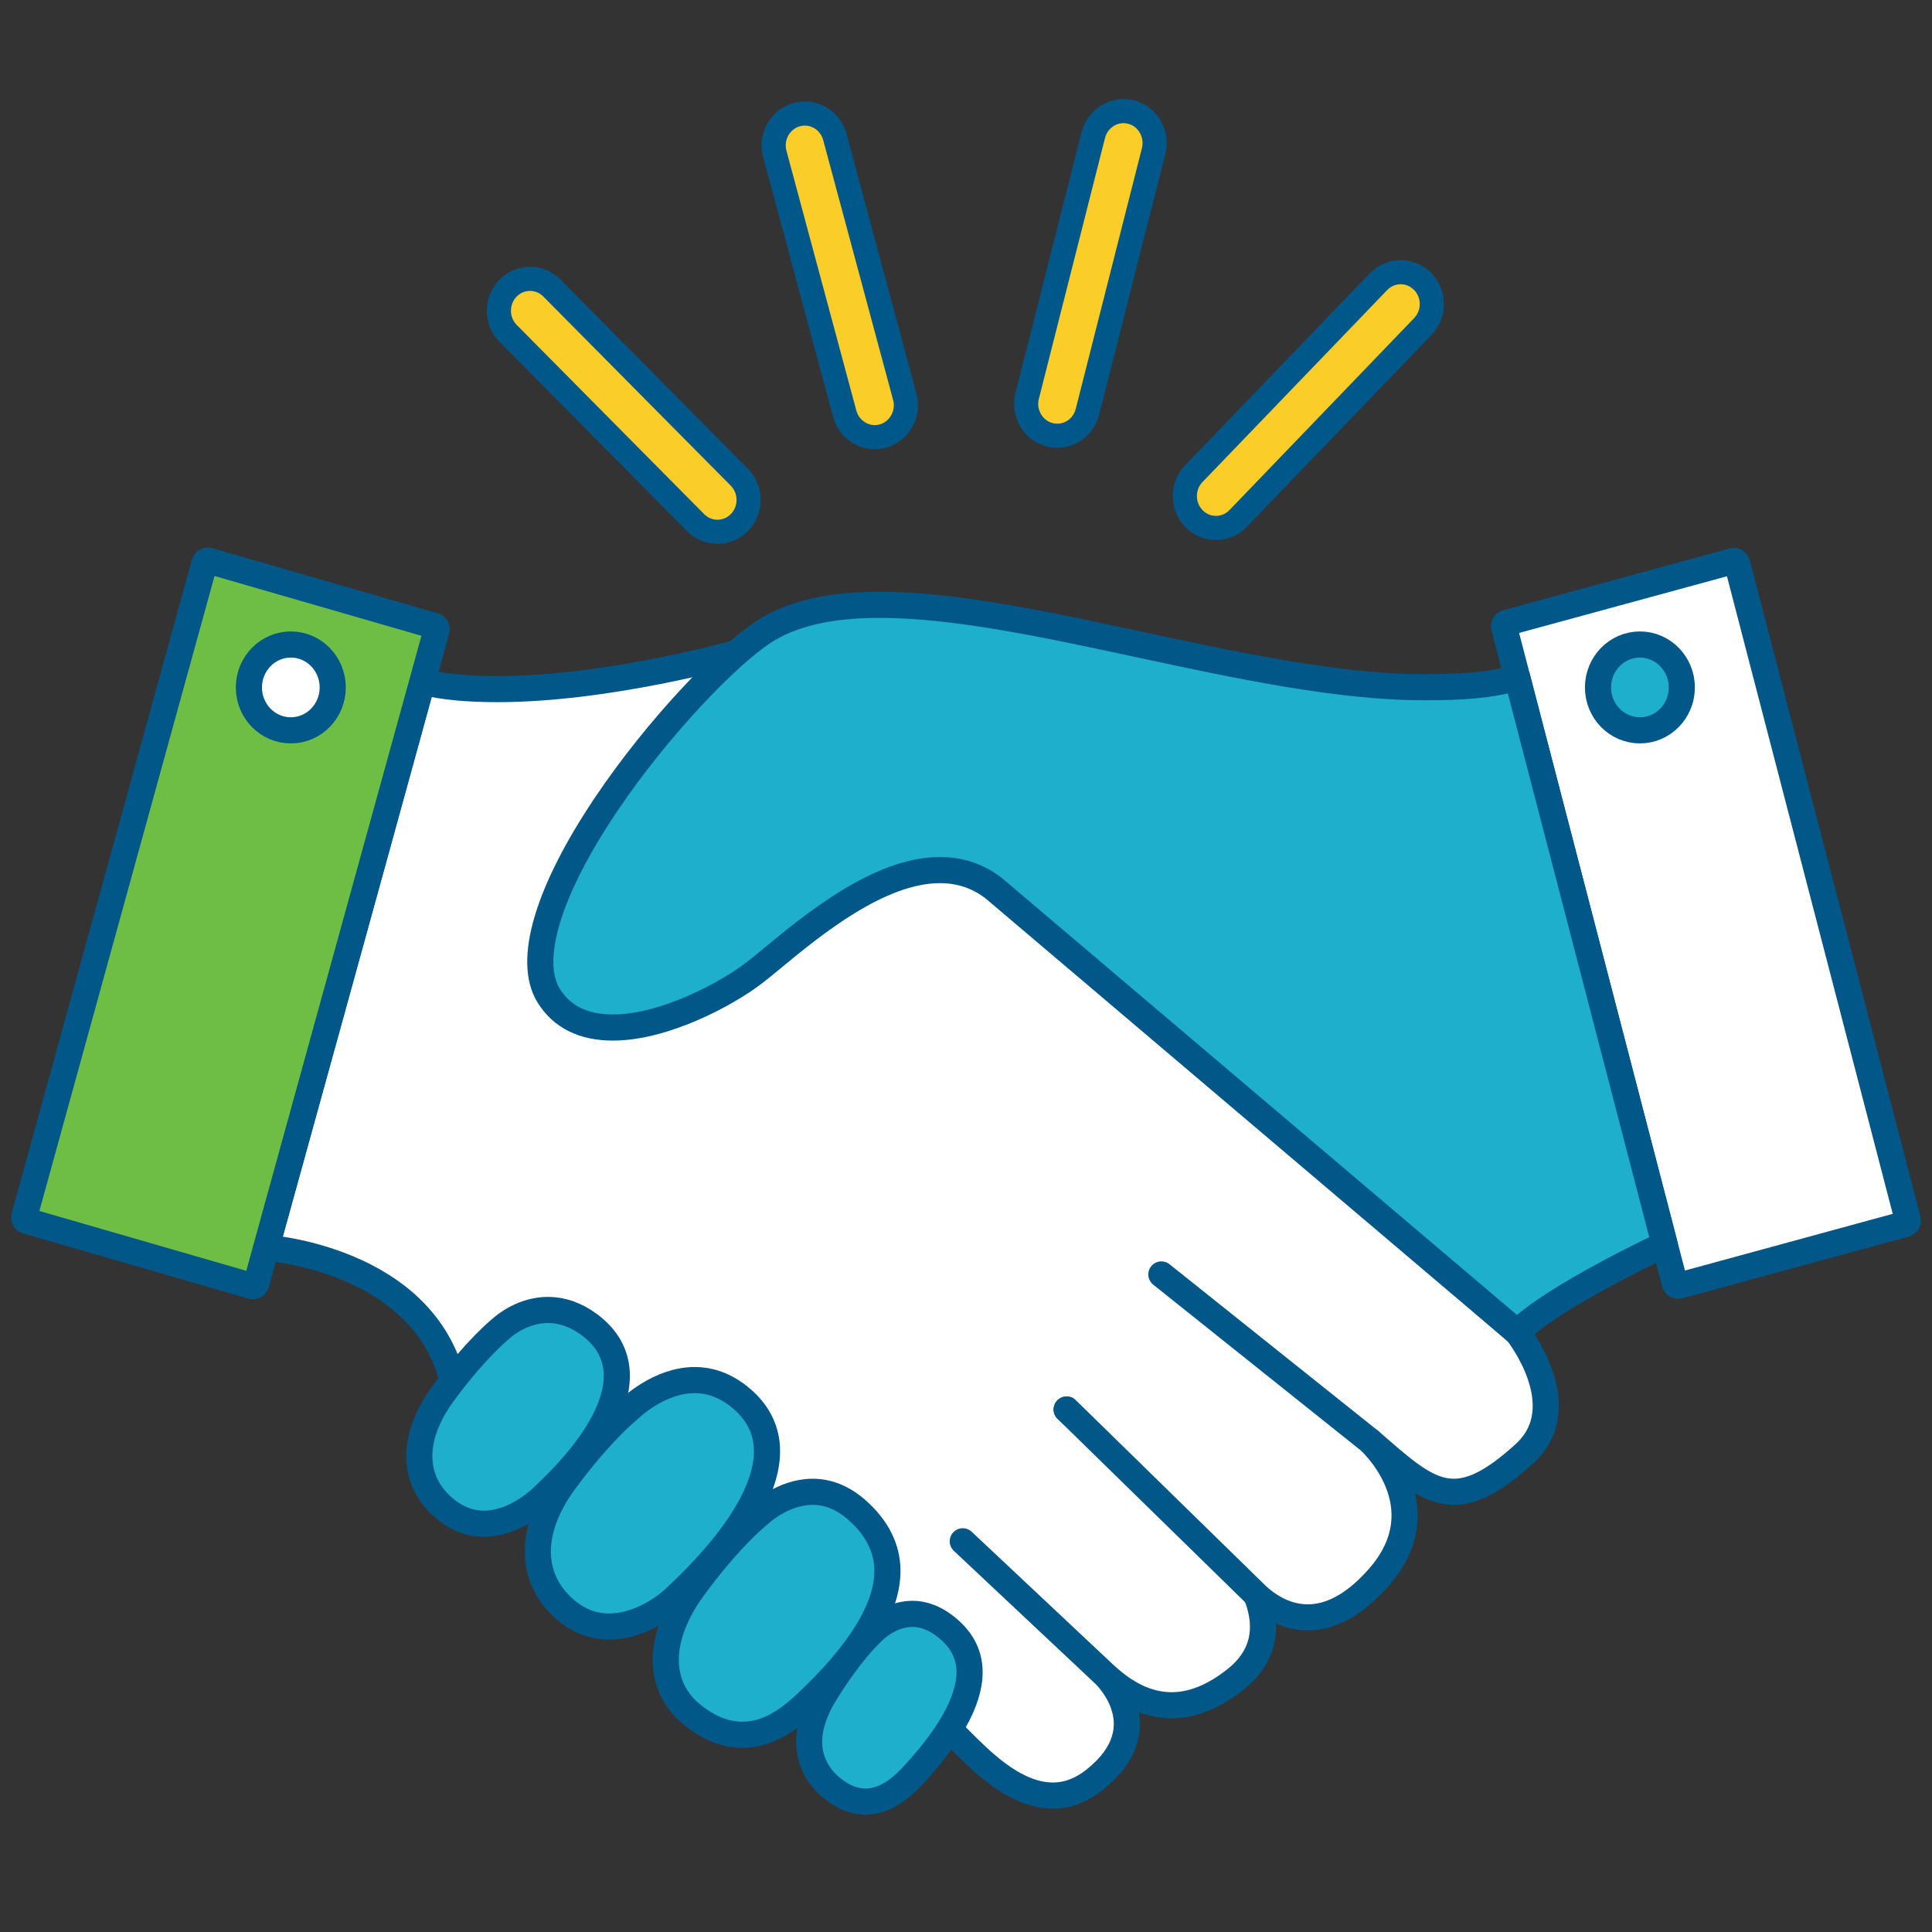<?xml version="1.0" encoding="UTF-8"?>
<svg width="40px" height="40px" viewBox="0 0 40 40" version="1.1" xmlns="http://www.w3.org/2000/svg" xmlns:xlink="http://www.w3.org/1999/xlink">
    <rect x="0" y="0" width="40" height="40" fill="#333333" stroke="none"/>
    <title>Artboard</title>
    <g id="Artboard" stroke="none" stroke-width="1" fill="none" fill-rule="evenodd">
        <g id="Icons/Partners" transform="translate(0.5, 2.3)">
            <g id="Group-4" transform="translate(5.011, 11.22)">
                <path d="M22.841,16.306 C24.066,17.364 24.586,17.917 26.054,16.575 C27.123,15.597 25.902,14.065 25.902,14.065 L9.737,0 C9.625,0.031 7.039,0.747 4.796,0.747 C4.184,0.747 3.675,0.704 3.233,0.594 C3.089,1.126 1.78,5.892 0,12.313 C0.127,12.323 3.169,12.575 3.835,14.974 L14.143,22.284 C14.681,22.783 15.905,24.322 17.153,23.328 C18.525,22.235 17.354,21.145 17.354,21.145 L14.422,18.391 L17.354,21.145 C17.892,21.644 18.823,22.243 20.071,21.249 C21.443,20.156 19.896,18.564 19.896,18.564 L16.573,15.663" id="Fill-1" fill="#FFFFFF"></path>
                <path d="M22.841,16.306 C24.066,17.364 24.586,17.917 26.054,16.575 C27.123,15.597 25.902,14.065 25.902,14.065 L9.737,0 C9.625,0.031 7.039,0.747 4.796,0.747 C4.184,0.747 3.675,0.704 3.233,0.594 C3.089,1.126 1.78,5.892 0,12.313 C0.127,12.323 3.169,12.575 3.835,14.974 L14.143,22.284 C14.681,22.783 15.905,24.322 17.153,23.328 C18.525,22.235 17.354,21.145 17.354,21.145 L14.422,18.391 L17.354,21.145 C17.892,21.644 18.823,22.243 20.071,21.249 C21.443,20.156 19.896,18.564 19.896,18.564 L16.573,15.663" id="Stroke-3" stroke="#005788" stroke-width="0.541" stroke-linecap="round" stroke-linejoin="round"></path>
            </g>
            <g id="Group-8" transform="translate(10.635, 26.273)">
                <path d="M1.477,5.103 C2.013,5.103 2.539,4.79 2.827,4.522 C4.473,2.989 4.777,1.971 4.743,1.387 C4.717,0.951 4.498,0.58 4.094,0.286 C3.832,0.096 3.548,0 3.249,0 C2.501,0 1.896,0.599 1.89,0.605 C1.888,0.607 1.885,0.609 1.878,0.615 C1.855,0.634 1.294,1.089 0.553,2.097 C-0.185,3.102 -0.184,4.09 0.554,4.74 C0.827,4.981 1.137,5.103 1.477,5.103" id="Fill-5" fill="#1DAFCC"></path>
                <path d="M1.477,5.103 C2.013,5.103 2.539,4.79 2.827,4.522 C4.473,2.989 4.777,1.971 4.743,1.387 C4.717,0.951 4.498,0.58 4.094,0.286 C3.832,0.096 3.548,0 3.249,0 C2.501,0 1.896,0.599 1.89,0.605 C1.888,0.607 1.885,0.609 1.878,0.615 C1.855,0.634 1.294,1.089 0.553,2.097 C-0.185,3.102 -0.184,4.09 0.554,4.74 C0.827,4.981 1.137,5.103 1.477,5.103" id="Stroke-7" stroke="#005788" stroke-width="0.541" stroke-linecap="round" stroke-linejoin="round"></path>
            </g>
            <g id="Group-12" transform="translate(13.284, 28.586)">
                <path d="M1.584,5.03 C2.01,5.03 2.417,4.836 2.865,4.42 C4.019,3.345 4.599,2.403 4.589,1.619 C4.583,1.16 4.37,0.741 3.957,0.376 C3.674,0.127 3.366,0 3.042,0 C2.423,0 1.944,0.456 1.927,0.473 C1.924,0.476 1.92,0.479 1.917,0.482 L1.914,0.484 L1.911,0.486 C1.851,0.535 1.304,0.987 0.576,1.98 C-0.191,3.025 -0.192,4.043 0.573,4.638 C0.911,4.902 1.242,5.03 1.584,5.03" id="Fill-9" fill="#1DAFCC"></path>
                <path d="M1.584,5.03 C2.01,5.03 2.417,4.836 2.865,4.42 C4.019,3.345 4.599,2.403 4.589,1.619 C4.583,1.16 4.37,0.741 3.957,0.376 C3.674,0.127 3.366,0 3.042,0 C2.423,0 1.944,0.456 1.927,0.473 C1.924,0.476 1.92,0.479 1.917,0.482 L1.914,0.484 L1.911,0.486 C1.851,0.535 1.304,0.987 0.576,1.98 C-0.191,3.025 -0.192,4.043 0.573,4.638 C0.911,4.902 1.242,5.03 1.584,5.03" id="Stroke-11" stroke="#005788" stroke-width="0.541" stroke-linecap="round" stroke-linejoin="round"></path>
            </g>
            <g id="Group-16" transform="translate(8.181, 24.821)">
                <path d="M1.689,0.389 L1.694,0.385 C1.677,0.399 1.173,0.802 0.498,1.722 C-0.166,2.625 -0.166,3.51 0.498,4.089 C0.754,4.312 1.037,4.426 1.339,4.426 C1.915,4.426 2.398,4.017 2.533,3.892 C3.871,2.646 4.117,1.79 4.088,1.29 C4.065,0.895 3.871,0.561 3.511,0.298 C3.241,0.1 2.956,0 2.666,0 C2.15,0 1.775,0.313 1.704,0.376 L1.702,0.378 L1.699,0.381 C1.696,0.383 1.693,0.387 1.689,0.389" id="Fill-13" fill="#1DAFCC"></path>
                <path d="M1.689,0.389 L1.694,0.385 C1.677,0.399 1.173,0.802 0.498,1.722 C-0.166,2.625 -0.166,3.51 0.498,4.089 C0.754,4.312 1.037,4.426 1.339,4.426 C1.915,4.426 2.398,4.017 2.533,3.892 C3.871,2.646 4.117,1.79 4.088,1.29 C4.065,0.895 3.871,0.561 3.511,0.298 C3.241,0.1 2.956,0 2.666,0 C2.15,0 1.775,0.313 1.704,0.376 L1.702,0.378 L1.699,0.381 C1.696,0.383 1.693,0.387 1.689,0.389" id="Stroke-15" stroke="#005788" stroke-width="0.541" stroke-linecap="round" stroke-linejoin="round"></path>
            </g>
            <g id="Group-20" transform="translate(16.253, 31.113)">
                <path d="M1.166,3.887 C1.605,3.887 1.954,3.562 2.178,3.316 C2.992,2.427 3.374,1.678 3.315,1.088 C3.281,0.749 3.097,0.458 2.769,0.222 C2.564,0.075 2.351,0 2.137,0 C1.623,0 1.26,0.422 1.259,0.423 L1.255,0.426 L1.252,0.43 C1.235,0.445 0.838,0.823 0.335,1.637 C-0.368,2.773 0.209,3.405 0.49,3.624 C0.717,3.801 0.938,3.887 1.166,3.887" id="Fill-17" fill="#1DAFCC"></path>
                <path d="M1.166,3.887 C1.605,3.887 1.954,3.562 2.178,3.316 C2.992,2.427 3.374,1.678 3.315,1.088 C3.281,0.749 3.097,0.458 2.769,0.222 C2.564,0.075 2.351,0 2.137,0 C1.623,0 1.26,0.422 1.259,0.423 L1.255,0.426 L1.252,0.43 C1.235,0.445 0.838,0.823 0.335,1.637 C-0.368,2.773 0.209,3.405 0.49,3.624 C0.717,3.801 0.938,3.887 1.166,3.887" id="Stroke-19" stroke="#005788" stroke-width="0.541" stroke-linecap="round" stroke-linejoin="round"></path>
            </g>
            <g id="Group-24" transform="translate(30.639, 9.314)">
                <path d="M4.758,0 C4.77,0 4.782,0.003 4.793,0.01 C4.81,0.02 4.822,0.036 4.827,0.054 L8.359,13.638 C8.364,13.656 8.361,13.677 8.352,13.693 C8.342,13.71 8.326,13.722 8.308,13.727 L3.622,15.005 C3.616,15.006 3.61,15.007 3.604,15.007 C3.577,15.007 3.544,14.99 3.535,14.953 L0.002,1.37 C-0.008,1.331 0.015,1.291 0.053,1.281 L4.739,0.003 C4.746,0.001 4.752,0 4.758,0" id="Fill-21" fill="#FFFFFF"></path>
                <path d="M4.758,0 C4.77,0 4.782,0.003 4.793,0.01 C4.81,0.02 4.822,0.036 4.827,0.054 L8.359,13.638 C8.364,13.656 8.361,13.677 8.352,13.693 C8.342,13.71 8.326,13.722 8.308,13.727 L3.622,15.005 C3.616,15.006 3.61,15.007 3.604,15.007 C3.577,15.007 3.544,14.99 3.535,14.953 L0.002,1.37 C-0.008,1.331 0.015,1.291 0.053,1.281 L4.739,0.003 C4.746,0.001 4.752,0 4.758,0" id="Stroke-23" stroke="#005788" stroke-width="0.541" stroke-linecap="round" stroke-linejoin="round"></path>
            </g>
            <g id="Group-28" transform="translate(0, 9.306)">
                <path d="M3.802,0 C3.809,0 3.815,0.001 3.822,0.003 L8.489,1.352 C8.507,1.358 8.522,1.37 8.532,1.387 C8.541,1.404 8.543,1.424 8.538,1.443 L4.806,14.97 C4.796,15.007 4.764,15.023 4.738,15.023 C4.731,15.023 4.725,15.022 4.718,15.021 L0.052,13.671 C0.029,13.664 0.016,13.648 0.009,13.636 C0.003,13.624 -0.004,13.605 0.003,13.581 L3.734,0.054 C3.744,0.017 3.776,0 3.802,0" id="Fill-25" fill="#6EBD45"></path>
                <path d="M3.802,0 C3.809,0 3.815,0.001 3.822,0.003 L8.489,1.352 C8.507,1.358 8.522,1.37 8.532,1.387 C8.541,1.404 8.543,1.424 8.538,1.443 L4.806,14.97 C4.796,15.007 4.764,15.023 4.738,15.023 C4.731,15.023 4.725,15.022 4.718,15.021 L0.052,13.671 C0.029,13.664 0.016,13.648 0.009,13.636 C0.003,13.624 -0.004,13.605 0.003,13.581 L3.734,0.054 C3.744,0.017 3.776,0 3.802,0" id="Stroke-27" stroke="#005788" stroke-width="0.541"></path>
            </g>
            <path d="M14.354,8.711 C14.191,8.711 14.027,8.647 13.902,8.521 L10.021,4.604 C9.767,4.348 9.764,3.93 10.014,3.67 C10.264,3.41 10.673,3.407 10.926,3.663 L14.807,7.58 C15.061,7.836 15.064,8.254 14.814,8.514 C14.688,8.645 14.521,8.711 14.354,8.711 Z" id="Stroke-31" stroke="#005789" stroke-width="0.5" fill="#FBCD28" stroke-linecap="round" stroke-linejoin="round"></path>
            <path d="M17.61,6.751 C17.327,6.751 17.067,6.558 16.988,6.265 L15.541,0.886 C15.446,0.535 15.648,0.171 15.992,0.074 C16.336,-0.023 16.69,0.184 16.785,0.536 L18.232,5.915 C18.327,6.266 18.125,6.63 17.782,6.727 C17.724,6.743 17.667,6.751 17.61,6.751 Z" id="Stroke-35" stroke="#005789" stroke-width="0.5" fill="#FBCD28" stroke-linecap="round" stroke-linejoin="round"></path>
            <path d="M21.391,6.722 C21.337,6.722 21.282,6.715 21.228,6.701 C20.883,6.609 20.676,6.249 20.766,5.896 L22.136,0.494 C22.226,0.141 22.578,-0.07 22.923,0.021 C23.267,0.113 23.474,0.474 23.385,0.827 L22.014,6.228 C21.939,6.525 21.677,6.722 21.391,6.722 Z" id="Stroke-39" stroke="#005789" stroke-width="0.5" fill="#FBCD28" stroke-linecap="round" stroke-linejoin="round"></path>
            <path d="M24.676,8.631 C24.512,8.631 24.349,8.568 24.223,8.441 C23.97,8.185 23.966,7.767 24.216,7.507 L28.04,3.532 C28.29,3.272 28.698,3.269 28.952,3.525 C29.206,3.781 29.209,4.199 28.959,4.459 L25.135,8.434 C25.009,8.565 24.843,8.631 24.676,8.631 Z" id="Stroke-43" stroke="#005789" stroke-width="0.5" fill="#FBCD28" stroke-linecap="round" stroke-linejoin="round"></path>
            <g id="Group-48" transform="translate(10.686, 10.222)">
                <path d="M7.025,0 C8.575,0 10.441,0.4 12.419,0.825 C14.438,1.258 16.525,1.706 18.292,1.706 C19.056,1.706 19.666,1.672 20.226,1.505 L23.278,13.24 C23.255,13.251 20.965,14.321 20.228,15.063 L9.416,5.891 L9.411,5.886 L9.406,5.882 C9.081,5.623 8.701,5.492 8.274,5.492 C7.017,5.492 5.639,6.628 4.815,7.308 C4.681,7.419 4.543,7.533 4.433,7.617 C3.866,8.056 2.569,8.752 1.504,8.752 C0.893,8.752 0.445,8.53 0.174,8.092 C-0.276,7.366 0.158,5.921 1.366,4.127 C2.437,2.535 3.855,1.069 4.606,0.571 C5.186,0.187 5.977,0 7.025,0" id="Fill-45" fill="#1DAFCC"></path>
                <path d="M7.025,0 C8.575,0 10.441,0.4 12.419,0.825 C14.438,1.258 16.525,1.706 18.292,1.706 C19.056,1.706 19.666,1.672 20.226,1.505 L23.278,13.24 C23.255,13.251 20.965,14.321 20.228,15.063 L9.416,5.891 L9.411,5.886 L9.406,5.882 C9.081,5.623 8.701,5.492 8.274,5.492 C7.017,5.492 5.639,6.628 4.815,7.308 C4.681,7.419 4.543,7.533 4.433,7.617 C3.866,8.056 2.569,8.752 1.504,8.752 C0.893,8.752 0.445,8.53 0.174,8.092 C-0.276,7.366 0.158,5.921 1.366,4.127 C2.437,2.535 3.855,1.069 4.606,0.571 C5.186,0.187 5.977,0 7.025,0" id="Stroke-47" stroke="#005788" stroke-width="0.541" stroke-linecap="round" stroke-linejoin="round"></path>
            </g>
            <g id="Group-52" transform="translate(21.584, 24.086)">
                <path d="M0,2.796 L3.937,6.645 C4.475,7.143 5.397,7.483 6.456,6.28 C7.774,4.784 6.268,3.44 6.268,3.44 L1.961,0" id="Fill-49" fill="#FFFFFF"></path>
                <path d="M0,2.796 L3.937,6.645 C4.475,7.143 5.397,7.483 6.456,6.28 C7.774,4.784 6.268,3.44 6.268,3.44 L1.961,0" id="Stroke-51" stroke="#005788" stroke-width="0.541" stroke-linecap="round" stroke-linejoin="round"></path>
            </g>
            <path d="M34.32,11.933 C34.32,12.423 33.932,12.821 33.453,12.821 C32.973,12.821 32.585,12.423 32.585,11.933 C32.585,11.442 32.973,11.044 33.453,11.044 C33.932,11.044 34.32,11.442 34.32,11.933" id="Fill-53" fill="#1DAFCC"></path>
            <path d="M34.32,11.933 C34.32,12.423 33.932,12.821 33.453,12.821 C32.973,12.821 32.585,12.423 32.585,11.933 C32.585,11.442 32.973,11.044 33.453,11.044 C33.932,11.044 34.32,11.442 34.32,11.933 Z" id="Stroke-55" stroke="#005788" stroke-width="0.541" stroke-linecap="round" stroke-linejoin="round"></path>
            <path d="M6.389,11.933 C6.389,12.423 6,12.821 5.521,12.821 C5.042,12.821 4.653,12.423 4.653,11.933 C4.653,11.442 5.042,11.044 5.521,11.044 C6,11.044 6.389,11.442 6.389,11.933" id="Fill-57" fill="#FFFFFF"></path>
            <path d="M6.389,11.933 C6.389,12.423 6,12.821 5.521,12.821 C5.042,12.821 4.653,12.423 4.653,11.933 C4.653,11.442 5.042,11.044 5.521,11.044 C6,11.044 6.389,11.442 6.389,11.933 Z" id="Stroke-59" stroke="#005788" stroke-width="0.541"></path>
        </g>
    </g>
</svg>